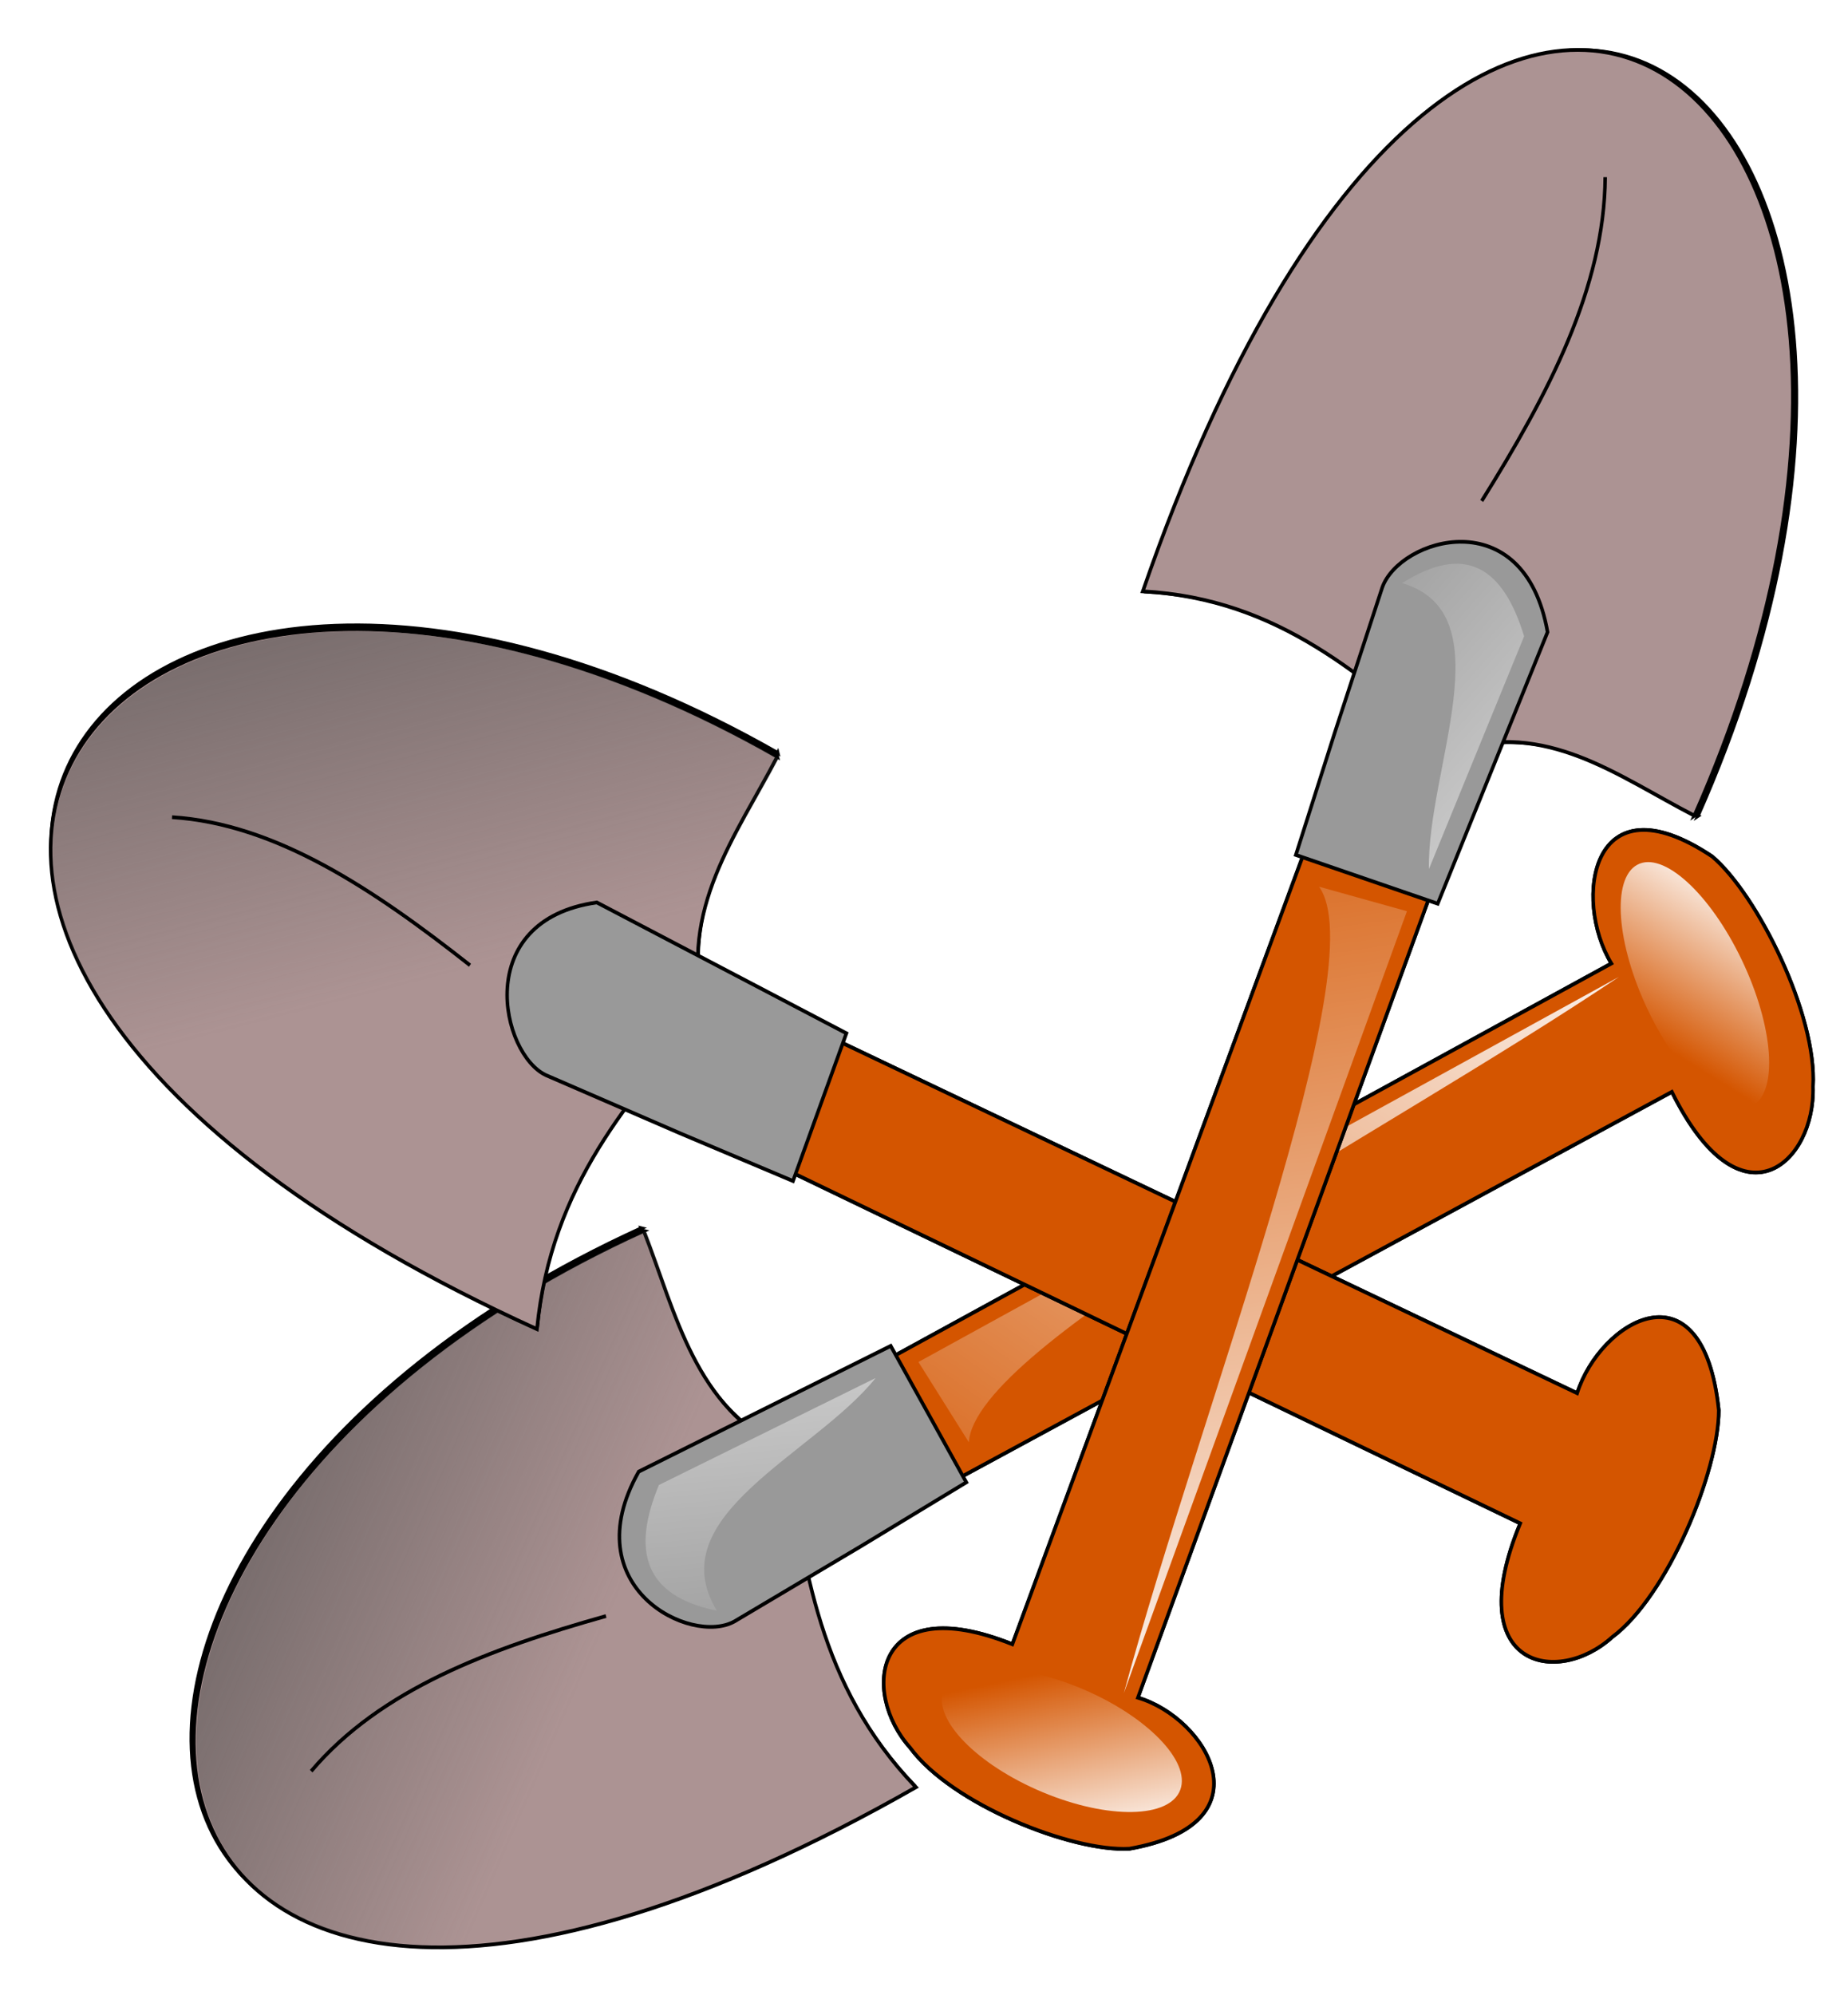 <?xml version="1.0" encoding="UTF-8" standalone="no"?>
<!-- Created with Inkscape (http://www.inkscape.org/) -->
<svg xmlns:inkscape="http://www.inkscape.org/namespaces/inkscape" xmlns:rdf="http://www.w3.org/1999/02/22-rdf-syntax-ns#" xmlns="http://www.w3.org/2000/svg" xmlns:sodipodi="http://sodipodi.sourceforge.net/DTD/sodipodi-0.dtd" xmlns:cc="http://creativecommons.org/ns#" xmlns:xlink="http://www.w3.org/1999/xlink" xmlns:dc="http://purl.org/dc/elements/1.1/" xmlns:svg="http://www.w3.org/2000/svg" xmlns:ns1="http://sozi.baierouge.fr" id="svg2" sodipodi:docname="palas.svg" inkscape:export-filename="C:\Users\Adalberto\Desktop\palas.png" viewBox="0 0 360.4 388.98" inkscape:export-xdpi="90" version="1.1" inkscape:export-ydpi="90" inkscape:version="0.48.0 r9654">
<defs id="defs4">
<linearGradient id="linearGradient3811" inkscape:collect="always">
<stop id="stop3813" style="stop-color:#4d4d4d" offset="0"/>
<stop id="stop3815" style="stop-color:#4d4d4d;stop-opacity:0" offset="1"/>
</linearGradient>
<linearGradient id="linearGradient3801" inkscape:collect="always">
<stop id="stop3803" style="stop-color:#ffffff" offset="0"/>
<stop id="stop3805" style="stop-color:#ffffff;stop-opacity:0" offset="1"/>
</linearGradient>
<filter id="filter3845" inkscape:collect="always" color-interpolation-filters="sRGB">
<feGaussianBlur id="feGaussianBlur3847" stdDeviation="5.567" inkscape:collect="always"/>
</filter>
<filter id="filter3859" inkscape:collect="always" color-interpolation-filters="sRGB">
<feGaussianBlur id="feGaussianBlur3861" stdDeviation="3.523" inkscape:collect="always"/>
</filter>
<linearGradient id="linearGradient3993" y2="561.65" xlink:href="#linearGradient3811" gradientUnits="userSpaceOnUse" x2="238.57" gradientTransform="translate(.714 -0)" y1="483.08" x1="69.286" inkscape:collect="always"/>
<linearGradient id="linearGradient3995" y2="557.36" xlink:href="#linearGradient3801" gradientUnits="userSpaceOnUse" x2="353.57" y1="323.08" x1="509.29" inkscape:collect="always"/>
<linearGradient id="linearGradient3997" y2="381.01" xlink:href="#linearGradient3801" gradientUnits="userSpaceOnUse" x2="323.76" y1="302.92" x1="369.4" inkscape:collect="always"/>
<linearGradient id="linearGradient3999" y2="555.22" xlink:href="#linearGradient3801" gradientUnits="userSpaceOnUse" x2="310" y1="389.51" x1="294.29" inkscape:collect="always"/>
<linearGradient id="linearGradient4001" y2="561.65" xlink:href="#linearGradient3811" gradientUnits="userSpaceOnUse" x2="238.57" gradientTransform="translate(.714 -0)" y1="483.08" x1="69.286" inkscape:collect="always"/>
</defs>
<sodipodi:namedview id="base" bordercolor="#666666" inkscape:pageshadow="2" inkscape:window-y="-8" fit-margin-left="0" pagecolor="#ffffff" inkscape:window-height="738" inkscape:window-maximized="1" inkscape:zoom="0.7" inkscape:window-x="-8" showgrid="false" borderopacity="1.0" inkscape:current-layer="layer1" inkscape:cx="75.338114" inkscape:cy="229.52682" fit-margin-top="0" fit-margin-right="0" fit-margin-bottom="0" inkscape:window-width="1280" inkscape:pageopacity="0.0" inkscape:document-units="px"/>
<g id="layer1" inkscape:label="Capa 1" inkscape:groupmode="layer" transform="translate(-267.58 -213.6)">
<g id="g3958" inkscape:export-ydpi="90" inkscape:export-xdpi="90" transform="matrix(.688 0 0 .73 207.37 150.47)">
<g id="g3863" transform="translate(11.429 -22.857)">
<path id="path3849" d="m326.43 473.08 17.857 32.857 205.71-105c19.652 37.367 40.697 18.904 40-1.429 1.218-19.058-15.755-51.205-28.571-61.429-34.352-21.614-39.597 11.448-28.571 28.571z" sodipodi:nodetypes="ccccccc" style="filter:url(#filter3859);stroke:#000000;stroke-width:1px;fill:#000000" inkscape:connector-curvature="0"/>
<path id="path3823" d="m257.86 437.36c9.218 22.267 14.517 47.147 40 58.571 5.824 31.093 9.266 62.583 37.143 90-238.08 127.93-274.65-63.8-77.14-148.57z" sodipodi:nodetypes="cccc" style="filter:url(#filter3845);stroke:#000000;stroke-width:1px;fill:#000000" inkscape:connector-curvature="0"/>
<path id="path2999" sodipodi:nodetypes="ccccccc" style="stroke:#000000;stroke-width:1px;fill:#d45500" inkscape:connector-curvature="0" d="m326.43 473.08 17.857 32.857 205.71-105c19.652 37.367 40.697 18.904 40-1.429 1.218-19.058-15.755-51.205-28.571-61.429-34.352-21.614-39.597 11.448-28.571 28.571z"/>
<path id="path3771" sodipodi:nodetypes="cccc" style="stroke:#000000;stroke-width:1px;fill:#ac9393" inkscape:connector-curvature="0" d="m258.57 438.08c9.218 22.267 14.517 47.147 40 58.571 5.824 31.093 9.266 62.583 37.143 90-238.07 127.93-274.65-63.8-77.14-148.57z"/>
<path id="path3809" d="m259.29 438.08c9.218 22.267 14.517 47.147 40 58.571 5.824 31.093 9.266 62.583 37.143 90-238.08 127.93-274.65-63.8-77.14-148.57z" sodipodi:nodetypes="cccc" style="fill:url(#linearGradient3993)" inkscape:connector-curvature="0"/>
<path id="path3769" sodipodi:nodetypes="cccccc" style="stroke:#000000;stroke-width:1px;fill:#999999" inkscape:connector-curvature="0" d="m320 522.36 30-17.143-21.429-36.429-71.429 33.571c-18.489 30.826 14.782 46.547 27.143 40z"/>
<path id="path3773" sodipodi:nodetypes="cc" style="stroke:#000000;stroke-width:1px;fill:none" inkscape:connector-curvature="0" d="m164.29 582.36c19.74-21.927 50.652-32.681 83.571-41.429"/>
<path id="path3775" sodipodi:nodetypes="cccc" style="fill:url(#linearGradient3995)" inkscape:connector-curvature="0" d="m350.71 494.51-14.28-21.43 198.57-102.86c-68.172 43.158-182.37 98.118-184.29 124.29z"/>
<path id="path3781" sodipodi:rx="45" sodipodi:ry="40.714287" style="fill:url(#linearGradient3997)" sodipodi:type="arc" d="m397.86 358.79c0 22.486-20.147 40.714-45 40.714s-45-18.228-45-40.714 20.147-40.714 45-40.714 45 18.228 45 40.714z" transform="matrix(.295 -.15 .401 .79 308.56 141.93)" sodipodi:cy="358.79074" sodipodi:cx="352.85715"/>
<path id="path3799" sodipodi:nodetypes="cccc" style="fill:url(#linearGradient3999)" inkscape:connector-curvature="0" d="m324.29 477.36-61.429 28.571c-7.604 17.295-4.497 29.591 16.429 33.571-16.445-25.431 27.676-41.777 45-62.143z"/>
</g>
<g id="g3875" transform="matrix(.623 .782 -.782 .623 489.33 -186.56)">
<path id="path3877" sodipodi:nodetypes="ccccccc" style="filter:url(#filter3859);stroke:#000000;stroke-width:1px;fill:#000000" inkscape:connector-curvature="0" d="m326.43 473.08 17.857 32.857 205.71-105c19.652 37.367 40.697 18.904 40-1.429 1.218-19.058-15.755-51.205-28.571-61.429-34.352-21.614-39.597 11.448-28.571 28.571z"/>
<path id="path3879" sodipodi:nodetypes="cccc" style="filter:url(#filter3845);stroke:#000000;stroke-width:1px;fill:#000000" inkscape:connector-curvature="0" d="m257.86 437.36c9.218 22.267 14.517 47.147 40 58.571 5.824 31.093 9.266 62.583 37.143 90-238.08 127.93-274.65-63.8-77.14-148.57z"/>
<path id="path3881" d="m326.43 473.08 17.857 32.857 205.71-105c19.652 37.367 40.697 18.904 40-1.429 1.218-19.058-15.755-51.205-28.571-61.429-34.352-21.614-39.597 11.448-28.571 28.571z" sodipodi:nodetypes="ccccccc" style="stroke:#000000;stroke-width:1px;fill:#d45500" inkscape:connector-curvature="0"/>
<path id="path3883" d="m258.57 438.08c9.218 22.267 14.517 47.147 40 58.571 5.824 31.093 9.266 62.583 37.143 90-238.07 127.93-274.65-63.8-77.14-148.57z" sodipodi:nodetypes="cccc" style="stroke:#000000;stroke-width:1px;fill:#ac9393" inkscape:connector-curvature="0"/>
<path id="path3885" sodipodi:nodetypes="cccc" style="fill:url(#linearGradient4001)" inkscape:connector-curvature="0" d="m259.29 438.08c9.218 22.267 14.517 47.147 40 58.571 5.824 31.093 9.266 62.583 37.143 90-238.08 127.93-274.65-63.8-77.14-148.57z"/>
<path id="path3887" d="m320 522.36 30-17.143-21.429-36.429-71.429 33.571c-18.489 30.826 14.782 46.547 27.143 40z" sodipodi:nodetypes="cccccc" style="stroke:#000000;stroke-width:1px;fill:#999999" inkscape:connector-curvature="0"/>
<path id="path3889" d="m164.29 582.36c19.74-21.927 50.652-32.681 83.571-41.429" sodipodi:nodetypes="cc" style="stroke:#000000;stroke-width:1px;fill:none" inkscape:connector-curvature="0"/>
<path id="path3891" d="m350.71 494.51-14.28-21.43 198.57-102.86c-68.172 43.158-182.37 98.118-184.29 124.29z" sodipodi:nodetypes="cccc" style="fill:url(#linearGradient3995)" inkscape:connector-curvature="0"/>
<path id="path3893" sodipodi:rx="45" sodipodi:ry="40.714287" style="fill:url(#linearGradient3997)" sodipodi:type="arc" d="m397.86 358.79c0 22.486-20.147 40.714-45 40.714s-45-18.228-45-40.714 20.147-40.714 45-40.714 45 18.228 45 40.714z" transform="matrix(.295 -.15 .401 .79 308.56 141.93)" sodipodi:cy="358.79074" sodipodi:cx="352.85715"/>
<path id="path3895" d="m324.29 477.36-61.429 28.571c-7.604 17.295-4.497 29.591 16.429 33.571-16.445-25.431 27.676-41.777 45-62.143z" sodipodi:nodetypes="cccc" style="fill:url(#linearGradient3999)" inkscape:connector-curvature="0"/>
</g>
<g id="g3928" transform="matrix(-.748 .664 -.664 -.748 1052.1 460.31)">
<path id="path3930" d="m326.43 473.08 17.857 32.857 205.71-105c19.652 37.367 40.697 18.904 40-1.429 1.218-19.058-15.755-51.205-28.571-61.429-34.352-21.614-39.597 11.448-28.571 28.571z" sodipodi:nodetypes="ccccccc" style="filter:url(#filter3859);stroke:#000000;stroke-width:1px;fill:#000000" inkscape:connector-curvature="0"/>
<path id="path3932" d="m257.86 437.36c9.218 22.267 14.517 47.147 40 58.571 5.824 31.093 9.266 62.583 37.143 90-238.08 127.93-274.65-63.8-77.14-148.57z" sodipodi:nodetypes="cccc" style="filter:url(#filter3845);stroke:#000000;stroke-width:1px;fill:#000000" inkscape:connector-curvature="0"/>
<path id="path3934" sodipodi:nodetypes="ccccccc" style="stroke:#000000;stroke-width:1px;fill:#d45500" inkscape:connector-curvature="0" d="m326.43 473.08 17.857 32.857 205.71-105c19.652 37.367 40.697 18.904 40-1.429 1.218-19.058-15.755-51.205-28.571-61.429-34.352-21.614-39.597 11.448-28.571 28.571z"/>
<path id="path3936" sodipodi:nodetypes="cccc" style="stroke:#000000;stroke-width:1px;fill:#ac9393" inkscape:connector-curvature="0" d="m258.57 438.08c9.218 22.267 14.517 47.147 40 58.571 5.824 31.093 9.266 62.583 37.143 90-238.07 127.93-274.65-63.8-77.14-148.57z"/>
<path id="path3938" d="m259.29 438.08c9.218 22.267 14.517 47.147 40 58.571 5.824 31.093 9.266 62.583 37.143 90-238.08 127.93-274.65-63.8-77.14-148.57z" sodipodi:nodetypes="cccc" style="fill:url(#linearGradient3993)" inkscape:connector-curvature="0"/>
<path id="path3940" sodipodi:nodetypes="cccccc" style="stroke:#000000;stroke-width:1px;fill:#999999" inkscape:connector-curvature="0" d="m320 522.36 30-17.143-21.429-36.429-71.429 33.571c-18.489 30.826 14.782 46.547 27.143 40z"/>
<path id="path3942" sodipodi:nodetypes="cc" style="stroke:#000000;stroke-width:1px;fill:none" inkscape:connector-curvature="0" d="m164.29 582.36c19.74-21.927 50.652-32.681 83.571-41.429"/>
<path id="path3944" sodipodi:nodetypes="cccc" style="fill:url(#linearGradient3995)" inkscape:connector-curvature="0" d="m350.71 494.51-14.28-21.43 198.57-102.86c-68.172 43.158-182.37 98.118-184.29 124.29z"/>
<path id="path3946" sodipodi:rx="45" sodipodi:ry="40.714287" style="fill:url(#linearGradient3997)" sodipodi:type="arc" d="m397.86 358.79c0 22.486-20.147 40.714-45 40.714s-45-18.228-45-40.714 20.147-40.714 45-40.714 45 18.228 45 40.714z" transform="matrix(.295 -.15 .401 .79 308.56 141.93)" sodipodi:cy="358.79074" sodipodi:cx="352.85715"/>
<path id="path3948" sodipodi:nodetypes="cccc" style="fill:url(#linearGradient3999)" inkscape:connector-curvature="0" d="m324.29 477.36-61.429 28.571c-7.604 17.295-4.497 29.591 16.429 33.571-16.445-25.431 27.676-41.777 45-62.143z"/>
</g>
</g>
</g>
</svg>
